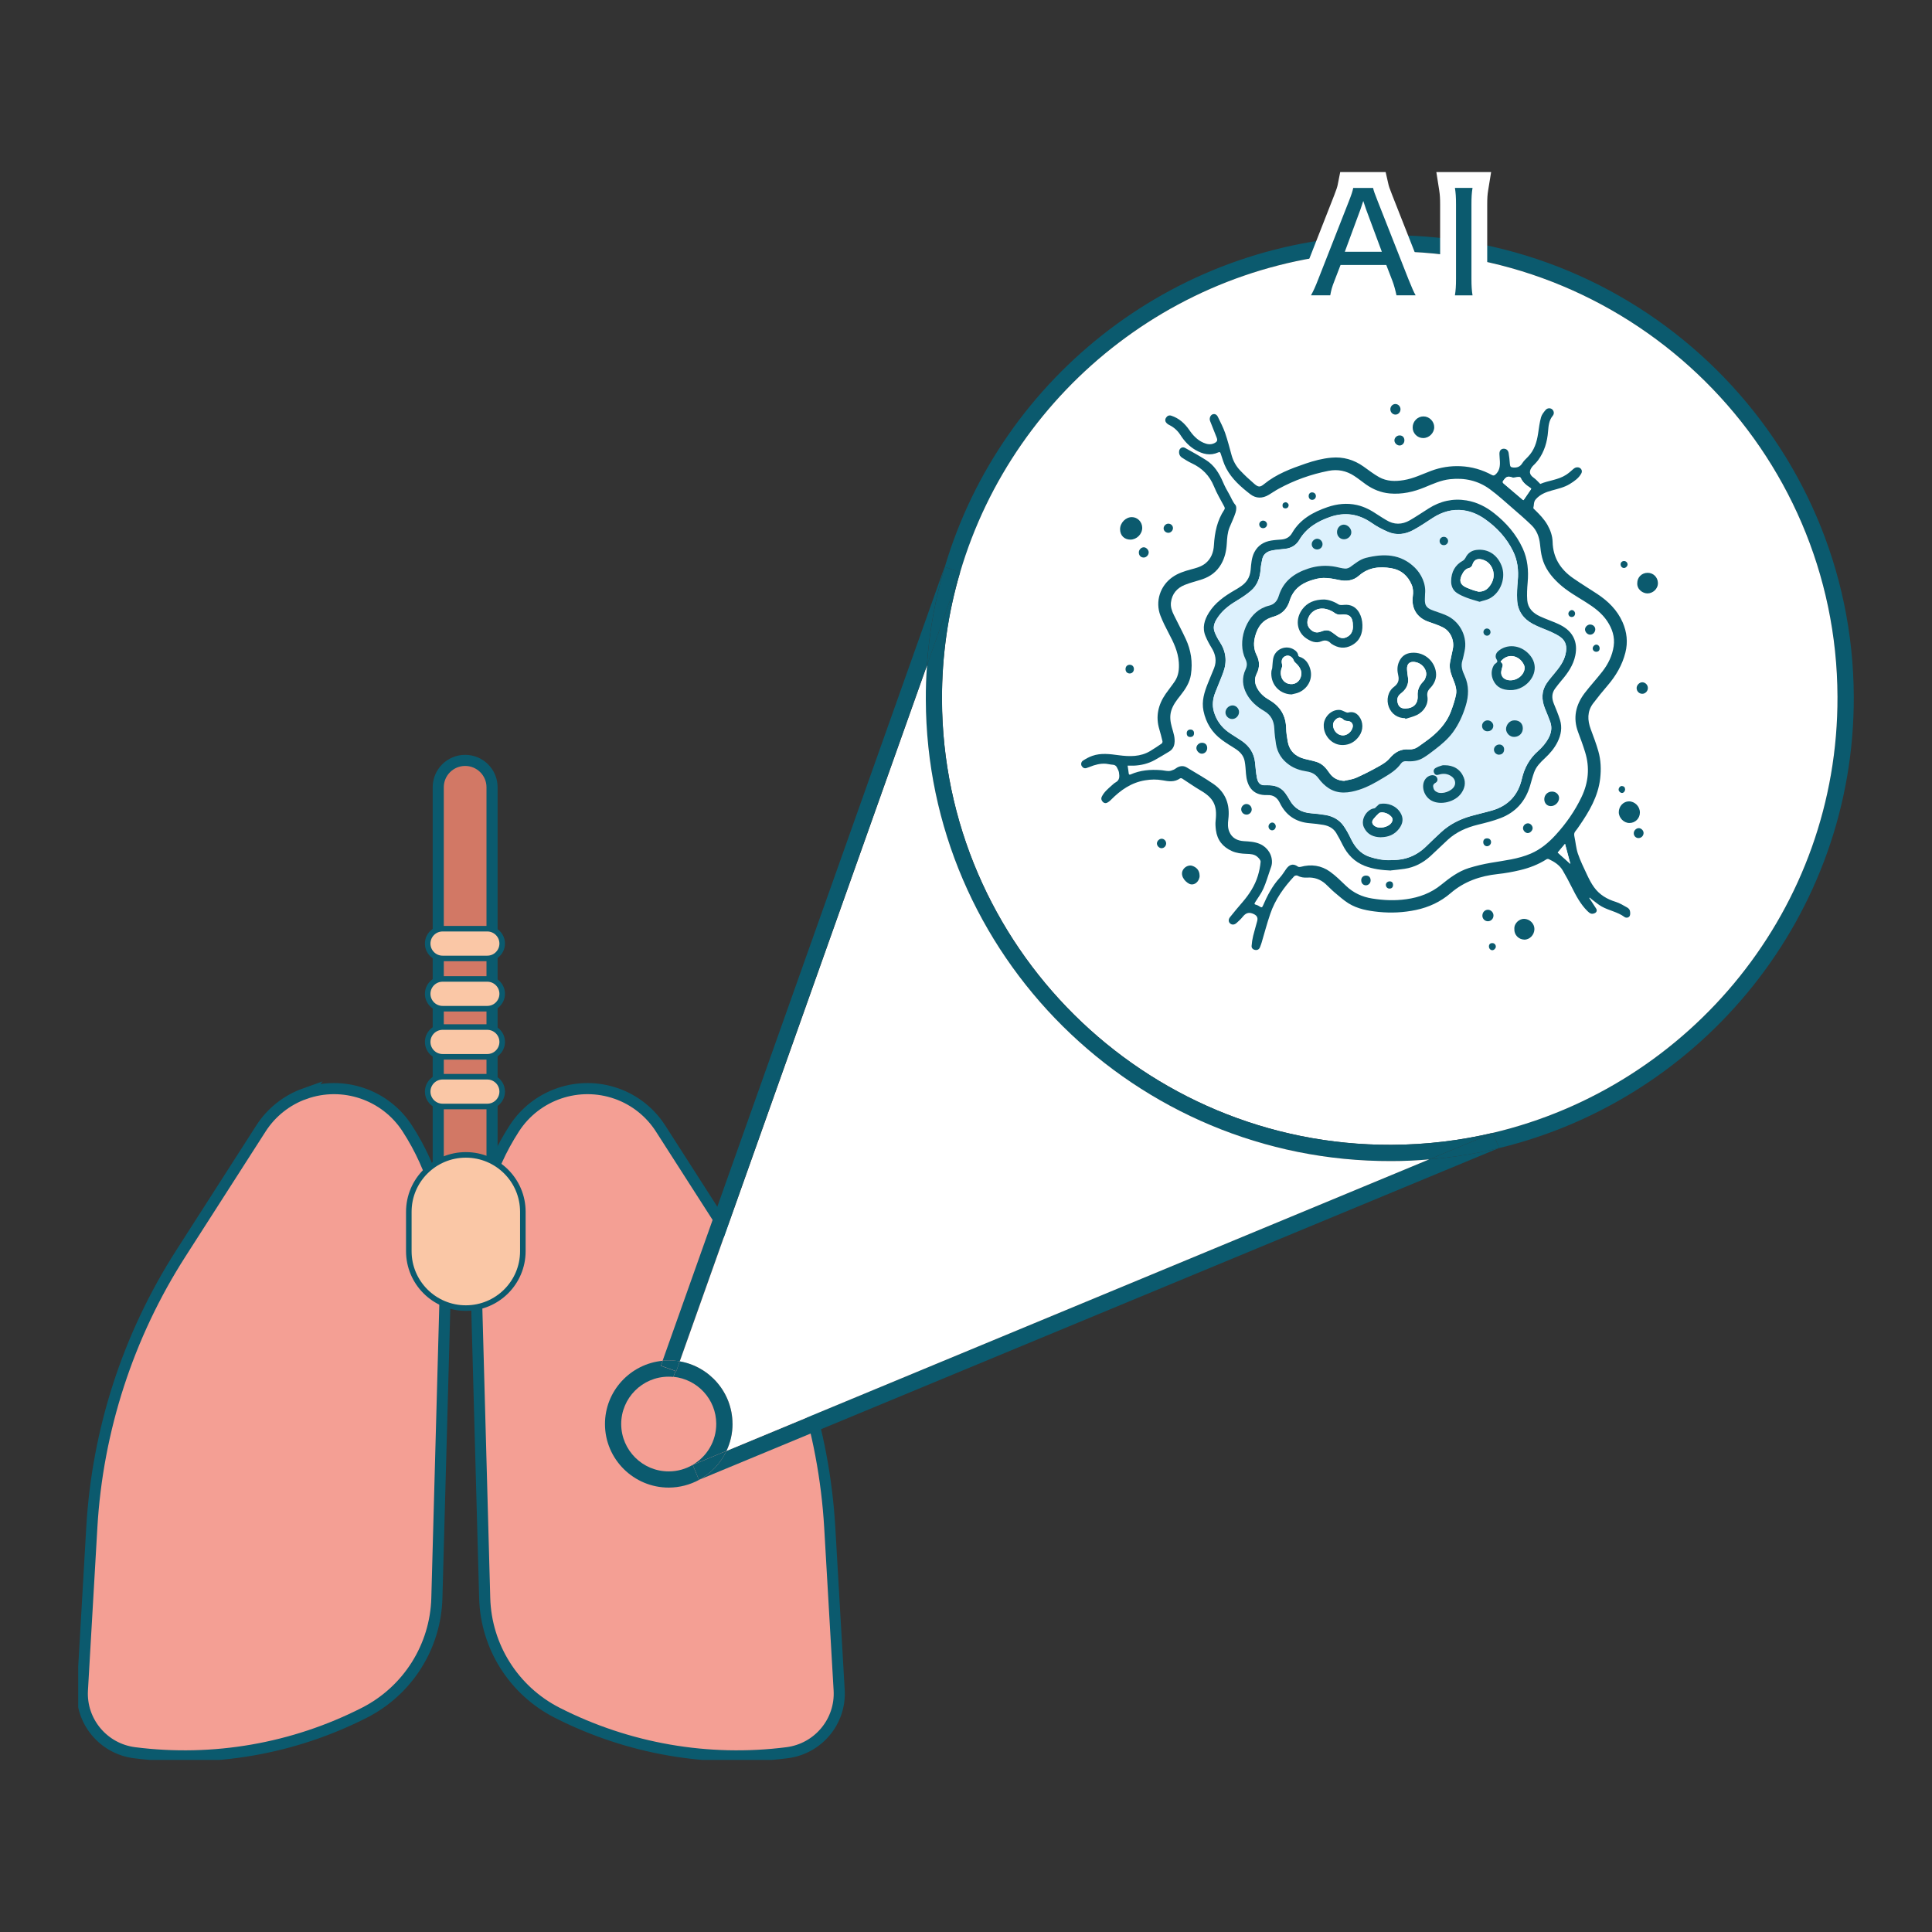 <svg width="247" height="247" viewBox="0 0 247 247" fill="none" xmlns="http://www.w3.org/2000/svg">
<rect x="0" y="0" width="247" height="247" fill="#333333" stroke="none"/>
<g clip-path="url(#clip0_454_2236)">
<path d="M38.979 139.814C36.654 140.641 34.675 142.214 33.347 144.292L23.104 160.27C16.372 170.775 12.457 182.832 11.738 195.283L10.535 216.082C10.301 220.077 13.212 223.566 17.186 224.078C27.283 225.366 37.527 223.581 46.59 218.965C52.134 216.141 55.683 210.522 55.852 204.311L57.01 161.835C57.179 155.602 55.448 149.471 52.053 144.241C49.245 139.924 43.833 138.095 38.972 139.822L38.979 139.814Z" fill="#F49F94" stroke="#0B5A6E" stroke-width="1.42" stroke-miterlimit="10" stroke-linecap="round"/>
<path d="M78.832 139.814C81.157 140.641 83.137 142.214 84.464 144.292L94.708 160.27C101.439 170.775 105.355 182.832 106.081 195.283L107.284 216.082C107.518 220.077 104.607 223.566 100.633 224.078C90.536 225.366 80.292 223.581 71.228 218.965C65.685 216.141 62.136 210.522 61.967 204.311L60.809 161.835C60.64 155.602 62.37 149.471 65.766 144.241C68.574 139.924 73.986 138.095 78.847 139.822L78.832 139.814Z" fill="#F49F94" stroke="#0B5A6E" stroke-width="1.42" stroke-miterlimit="10" stroke-linecap="round"/>
<path d="M59.467 97.214C61.366 97.214 62.906 98.75 62.906 100.645V155.836H56.028V100.645C56.028 98.75 57.568 97.214 59.467 97.214Z" fill="#D27865" stroke="#0B5A6E" stroke-width="1.42" stroke-miterlimit="10" stroke-linecap="round"/>
<path d="M62.297 122.535H56.585C55.536 122.535 54.678 121.686 54.678 120.633C54.678 119.586 55.529 118.73 56.585 118.73H62.297C63.346 118.73 64.204 119.579 64.204 120.633C64.204 121.679 63.353 122.535 62.297 122.535Z" fill="#FAC7A6" stroke="#0B5A6E" stroke-width="0.71" stroke-miterlimit="10" stroke-linecap="round"/>
<path d="M62.297 128.958H56.585C55.536 128.958 54.678 128.109 54.678 127.055C54.678 126.009 55.529 125.153 56.585 125.153H62.297C63.346 125.153 64.204 126.002 64.204 127.055C64.204 128.102 63.353 128.958 62.297 128.958Z" fill="#FAC7A6" stroke="#0B5A6E" stroke-width="0.71" stroke-miterlimit="10" stroke-linecap="round"/>
<path d="M62.297 135.11H56.585C55.536 135.11 54.678 134.261 54.678 133.208C54.678 132.162 55.529 131.306 56.585 131.306H62.297C63.346 131.306 64.204 132.154 64.204 133.208C64.204 134.254 63.353 135.11 62.297 135.11Z" fill="#FAC7A6" stroke="#0B5A6E" stroke-width="0.71" stroke-miterlimit="10" stroke-linecap="round"/>
<path d="M62.297 141.46H56.585C55.536 141.46 54.678 140.612 54.678 139.558C54.678 138.512 55.529 137.656 56.585 137.656H62.297C63.346 137.656 64.204 138.505 64.204 139.558C64.204 140.605 63.353 141.46 62.297 141.46Z" fill="#FAC7A6" stroke="#0B5A6E" stroke-width="0.71" stroke-miterlimit="10" stroke-linecap="round"/>
<path d="M59.555 167.234C55.529 167.234 52.266 163.978 52.266 159.962V154.921C52.266 150.905 55.529 147.649 59.555 147.649C63.58 147.649 66.844 150.905 66.844 154.921V159.962C66.844 163.978 63.58 167.234 59.555 167.234Z" fill="#FAC7A6" stroke="#0B5A6E" stroke-width="0.71" stroke-miterlimit="10" stroke-linecap="round"/>
<path d="M177.487 30.07C210.191 29.967 236.89 56.429 237 89.065C237.088 116.989 217.678 140.51 191.588 146.794L191.662 146.765L190.862 144.848V144.833C216.153 138.864 235.005 116.097 234.917 89.072C234.815 57.577 209.055 32.038 177.495 32.14C151.588 32.221 129.7 49.544 122.748 73.167H122.734L120.791 72.472C128.035 48.052 150.693 30.157 177.495 30.077L177.487 30.07Z" fill="#0B5A6E"/>
<path d="M177.495 32.14C209.055 32.038 234.815 57.577 234.917 89.072C235.005 116.097 216.16 138.863 190.855 144.833C186.675 145.821 182.334 146.348 177.861 146.362C146.294 146.465 120.534 120.925 120.431 89.438C120.417 83.79 121.223 78.332 122.748 73.167C129.707 49.544 151.588 32.228 177.495 32.14Z" fill="white"/>
<path d="M190.862 144.848L191.662 146.764L191.588 146.794C188.714 147.489 185.759 147.972 182.738 148.22L190.87 144.848H190.862Z" fill="#0B5A6E"/>
<path d="M191.588 146.794L89.406 189.175C90.924 188.348 92.141 187.06 92.875 185.495L182.73 148.221C185.751 147.972 188.714 147.489 191.581 146.794H191.588Z" fill="#0B5A6E"/>
<path d="M190.855 144.833V144.848L182.73 148.221C181.124 148.367 179.504 148.433 177.861 148.44C145.15 148.543 118.459 122.081 118.349 89.445C118.349 87.967 118.393 86.512 118.503 85.063L122.726 73.16H122.741C121.216 78.332 120.409 83.79 120.424 89.438C120.527 120.925 146.287 146.465 177.854 146.362C182.327 146.348 186.675 145.821 190.848 144.833H190.855Z" fill="#0B5A6E"/>
<path d="M182.73 148.22L92.875 185.494C93.381 184.441 93.652 183.263 93.652 182.027C93.637 178.032 90.726 174.711 86.913 174.052L118.517 85.062C118.407 86.511 118.356 87.967 118.363 89.445C118.466 122.081 145.165 148.542 177.876 148.44C179.519 148.44 181.139 148.366 182.745 148.22H182.73Z" fill="white"/>
<path d="M122.734 73.159L118.51 85.062C118.811 80.717 119.581 76.51 120.79 72.472L122.734 73.159Z" fill="#0B5A6E"/>
<path d="M120.776 72.472C119.573 76.51 118.803 80.717 118.495 85.062L86.891 174.052C86.429 173.964 85.945 173.92 85.454 173.928C85.205 173.928 84.955 173.942 84.713 173.964L120.761 72.472H120.776Z" fill="#0B5A6E"/>
<path d="M93.652 182.019C93.652 183.256 93.381 184.433 92.875 185.487L88.563 187.279H88.556C90.367 186.218 91.577 184.265 91.57 182.027C91.562 178.895 89.165 176.327 86.099 176.02L86.371 175.274L86.459 175.303L86.906 174.045C90.719 174.703 93.637 178.025 93.645 182.019H93.652Z" fill="#0B5A6E"/>
<path d="M88.563 187.287L92.875 185.494C92.141 187.06 90.917 188.355 89.406 189.174L89.362 189.196L88.563 187.279V187.287Z" fill="#0B5A6E"/>
<path d="M88.563 187.287L89.362 189.203C88.219 189.818 86.906 190.176 85.52 190.184C81.032 190.198 77.359 186.57 77.344 182.085C77.329 177.849 80.585 174.359 84.721 173.972L84.486 174.623L86.356 175.289L86.085 176.035C85.879 176.013 85.674 176.005 85.461 176.005C82.118 176.013 79.404 178.742 79.419 182.078C79.434 185.414 82.162 188.128 85.505 188.113C86.62 188.113 87.654 187.806 88.549 187.287H88.556H88.563Z" fill="#0B5A6E"/>
<path d="M86.906 174.045L86.459 175.304L86.371 175.274L84.501 174.609L84.735 173.957C84.977 173.936 85.227 173.921 85.476 173.921C85.967 173.921 86.451 173.965 86.913 174.045H86.906Z" fill="#0B5A6E"/>
<path d="M144.167 97.916C144.219 98.282 144.27 98.567 144.299 98.853C144.314 99.043 144.402 99.072 144.556 99.006C145.781 98.465 147.071 98.362 148.391 98.458C148.736 98.48 149.073 98.575 149.41 98.575C149.63 98.575 149.85 98.487 150.063 98.399C150.217 98.333 150.349 98.209 150.496 98.128C150.906 97.902 151.331 97.872 151.742 98.128C152.879 98.823 154.045 99.475 155.137 100.228C156.714 101.318 157.271 102.884 157.036 104.757C156.97 105.298 156.948 105.825 157.161 106.329C157.498 107.142 158.173 107.478 159.009 107.537C159.713 107.58 160.417 107.61 161.084 107.902C162.067 108.334 162.697 109.322 162.609 110.382C162.587 110.675 162.463 110.953 162.367 111.238C162.096 112.029 161.861 112.841 161.524 113.601C161.26 114.201 160.857 114.735 160.505 115.291C160.329 115.577 160.336 115.606 160.644 115.694C160.805 115.738 160.952 115.833 161.091 115.921C161.26 116.03 161.355 116.038 161.451 115.818C162.008 114.523 162.646 113.28 163.614 112.219C163.929 111.875 164.171 111.465 164.442 111.085C164.802 110.587 165.278 110.309 165.946 110.799C166.019 110.851 166.166 110.851 166.268 110.829C167.625 110.456 168.915 110.631 170.052 111.451C170.785 111.977 171.431 112.628 172.091 113.258C173.036 114.157 174.144 114.67 175.434 114.874C176.886 115.108 178.338 115.167 179.79 114.962C181.432 114.735 182.95 114.179 184.256 113.111C185.326 112.241 186.433 111.407 187.768 110.982C188.692 110.697 189.638 110.47 190.591 110.309C192.329 110.009 194.081 109.834 195.724 109.124C196.963 108.583 197.975 107.741 198.87 106.761C200.212 105.298 201.341 103.688 202.199 101.889C203.079 100.045 203.262 98.128 202.653 96.16C202.389 95.297 202.074 94.448 201.759 93.607C201.07 91.778 201.451 90.125 202.587 88.618C203.306 87.674 204.12 86.803 204.846 85.867C205.594 84.909 206.129 83.826 206.305 82.604C206.474 81.426 206.114 80.365 205.469 79.4C204.78 78.368 203.79 77.644 202.756 76.993C201.568 76.247 200.329 75.559 199.288 74.593C198.29 73.672 197.491 72.618 197.154 71.287C197.007 70.723 196.941 70.131 196.883 69.553C196.787 68.631 196.465 67.797 195.805 67.153C195.064 66.429 194.279 65.756 193.495 65.075C192.498 64.219 191.537 63.32 190.474 62.544C188.971 61.44 187.24 61.059 185.377 61.264C184.219 61.388 183.185 61.871 182.136 62.303C180.699 62.895 179.225 63.224 177.671 63.086C176.549 62.983 175.544 62.573 174.628 61.93C174.122 61.571 173.645 61.176 173.124 60.84C172.127 60.188 171.035 59.962 169.847 60.196C167.603 60.635 165.476 61.396 163.475 62.486C163.042 62.72 162.639 63.005 162.221 63.254C161.414 63.744 160.585 63.751 159.852 63.188C158.65 62.259 157.498 61.249 156.772 59.881C156.464 59.296 156.274 58.645 156.068 58.008C156.002 57.818 155.944 57.745 155.76 57.833C154.719 58.308 153.766 58.059 152.835 57.526C152.021 57.057 151.405 56.384 150.906 55.601C150.554 55.06 150.1 54.643 149.52 54.35C149.396 54.292 149.271 54.219 149.176 54.124C148.97 53.926 148.912 53.685 149.058 53.429C149.212 53.18 149.432 53.048 149.74 53.143C150.73 53.465 151.456 54.124 152.035 54.958C152.512 55.66 153.069 56.26 153.861 56.604C154.301 56.794 154.756 56.889 155.225 56.669C155.621 56.479 155.694 56.311 155.533 55.909C155.255 55.221 154.983 54.526 154.712 53.838C154.697 53.802 154.683 53.758 154.675 53.714C154.609 53.399 154.778 53.056 155.035 52.968C155.299 52.88 155.555 52.982 155.709 53.312C156.032 53.985 156.384 54.643 156.626 55.345C156.948 56.275 157.19 57.24 157.454 58.191C157.66 58.937 158.026 59.603 158.554 60.152C159.126 60.759 159.735 61.322 160.365 61.864C160.871 62.295 161.099 62.31 161.605 61.893C163.174 60.613 165.022 59.918 166.899 59.274C167.977 58.908 169.062 58.615 170.199 58.513C171.717 58.374 173.095 58.769 174.334 59.654C174.987 60.115 175.618 60.613 176.314 61.001C177.297 61.549 178.375 61.564 179.467 61.381C180.699 61.183 181.814 60.627 182.965 60.196C184.182 59.742 185.436 59.545 186.734 59.603C188.157 59.669 189.491 60.05 190.738 60.73C190.928 60.832 191.046 60.796 191.192 60.664C191.698 60.218 191.786 59.625 191.757 58.996C191.742 58.674 191.706 58.352 191.698 58.038C191.691 57.635 191.874 57.401 192.19 57.372C192.534 57.343 192.806 57.533 192.872 57.906C192.952 58.367 192.996 58.835 193.033 59.303C193.062 59.662 193.143 59.749 193.495 59.772C193.964 59.801 194.338 59.676 194.609 59.237C194.8 58.93 195.071 58.674 195.328 58.418C196.149 57.584 196.472 56.545 196.641 55.426C196.743 54.731 196.831 54.029 197.015 53.355C197.11 53.004 197.374 52.682 197.616 52.397C197.828 52.148 198.224 52.148 198.43 52.324C198.672 52.536 198.738 52.88 198.51 53.158C198.026 53.743 197.975 54.438 197.916 55.141C197.814 56.479 197.447 57.738 196.641 58.835C196.509 59.018 196.347 59.179 196.201 59.34C196.105 59.442 195.995 59.53 195.907 59.64C195.475 60.203 195.453 60.642 196.098 61.096C196.391 61.3 196.633 61.593 196.919 61.871C197.982 61.417 199.192 61.366 200.204 60.715C200.534 60.503 200.835 60.24 201.128 59.976C201.319 59.808 201.51 59.713 201.766 59.749C202.14 59.808 202.353 60.181 202.169 60.518C201.839 61.139 201.275 61.513 200.703 61.871C199.999 62.31 199.185 62.486 198.4 62.705C197.623 62.917 196.89 63.203 196.333 63.846C196.047 64.176 196.135 64.578 196.032 64.936C196.017 64.995 196.149 65.105 196.223 65.178C196.831 65.77 197.418 66.37 197.843 67.117C198.224 67.79 198.474 68.521 198.496 69.267C198.54 71.294 199.5 72.786 201.099 73.906C202.103 74.608 203.152 75.245 204.179 75.918C205.587 76.847 206.76 77.988 207.449 79.561C207.992 80.812 208.138 82.092 207.801 83.431C207.398 85.033 206.591 86.394 205.535 87.63C204.89 88.384 204.259 89.152 203.665 89.942C202.903 90.966 202.947 92.078 203.372 93.227C203.717 94.156 204.069 95.078 204.34 96.029C204.67 97.177 204.714 98.362 204.575 99.555C204.303 101.845 203.174 103.747 201.905 105.591C201.751 105.817 201.59 106.051 201.414 106.264C201.253 106.461 201.224 106.651 201.275 106.9C201.436 107.639 201.488 108.407 201.722 109.117C202.037 110.046 202.477 110.938 202.895 111.831C203.159 112.387 203.438 112.943 203.797 113.433C204.487 114.392 205.455 114.962 206.584 115.306C207.082 115.46 207.544 115.752 208.006 116.008C208.16 116.089 208.322 116.242 208.366 116.396C208.424 116.608 208.446 116.879 208.366 117.076C208.241 117.354 207.882 117.376 207.691 117.237C206.804 116.579 205.704 116.418 204.765 115.891C204.303 115.635 203.907 115.269 203.475 114.955C203.394 114.896 203.321 114.823 203.247 114.757C203.225 114.772 203.203 114.794 203.181 114.809C203.277 114.948 203.372 115.087 203.46 115.233C203.665 115.547 203.871 115.855 204.069 116.169C204.193 116.367 204.142 116.579 203.981 116.689C203.834 116.791 203.607 116.85 203.438 116.813C203.255 116.769 203.086 116.616 202.947 116.477C202.059 115.599 201.495 114.516 200.938 113.411C200.571 112.68 200.19 111.955 199.772 111.253C199.361 110.573 198.701 110.163 197.997 109.834C197.924 109.797 197.784 109.812 197.718 109.856C196.663 110.529 195.511 110.968 194.301 111.253C193.377 111.473 192.439 111.641 191.493 111.743C189.242 111.985 187.196 112.687 185.458 114.187C184.175 115.291 182.686 115.986 181.022 116.338C179.445 116.667 177.869 116.747 176.263 116.586C174.899 116.447 173.564 116.213 172.391 115.482C171.753 115.079 171.189 114.567 170.609 114.084C170.199 113.74 169.839 113.338 169.443 112.987C168.791 112.416 168.014 112.138 167.141 112.197C166.694 112.226 166.276 112.168 165.872 111.948C165.777 111.897 165.542 111.933 165.462 112.021C164.142 113.44 163.027 114.991 162.397 116.842C161.979 118.057 161.656 119.3 161.289 120.53C161.231 120.72 161.157 120.91 161.084 121.1C160.981 121.364 160.761 121.488 160.497 121.451C160.219 121.415 159.991 121.232 160.013 120.939C160.043 120.508 160.109 120.076 160.211 119.652C160.365 119.008 160.571 118.379 160.732 117.742C160.857 117.252 160.637 116.981 160.123 116.791C159.574 116.586 159.214 116.791 158.877 117.208C158.642 117.501 158.364 117.757 158.085 118.006C157.799 118.254 157.506 118.262 157.271 118.064C157.051 117.874 157.014 117.559 157.249 117.259C157.77 116.594 158.32 115.957 158.87 115.313C159.72 114.318 160.431 113.228 160.813 111.97C160.989 111.392 161.113 110.785 161.165 110.185C161.187 109.987 160.952 109.724 160.776 109.563C160.38 109.197 159.859 109.175 159.361 109.161C158.716 109.139 158.078 109.073 157.484 108.802C156.325 108.275 155.621 107.405 155.453 106.139C155.401 105.73 155.365 105.305 155.416 104.896C155.636 102.972 155.152 102.02 153.465 101.04C152.666 100.572 151.911 100.031 151.134 99.533C151.068 99.489 150.921 99.475 150.862 99.518C150.166 100.016 149.403 99.906 148.64 99.76C147.9 99.621 147.152 99.635 146.404 99.76C144.644 100.045 143.273 101.004 142.056 102.233C141.938 102.357 141.806 102.467 141.66 102.562C141.425 102.723 141.183 102.715 140.985 102.511C140.802 102.32 140.743 102.094 140.868 101.838C141.154 101.26 141.645 100.85 142.114 100.433C142.283 100.287 142.444 100.118 142.642 100.016C143.17 99.723 143.126 99.248 143.06 98.779C143.031 98.553 142.906 98.341 142.804 98.128C142.694 97.887 142.496 97.77 142.217 97.763C141.953 97.748 141.689 97.675 141.425 97.646C140.684 97.58 139.988 97.77 139.306 98.048C139.196 98.092 139.086 98.121 138.976 98.165C138.69 98.289 138.47 98.194 138.309 97.96C138.162 97.748 138.206 97.404 138.455 97.243C138.829 97.002 139.225 96.782 139.643 96.636C140.758 96.241 141.894 96.402 143.038 96.555C144.417 96.738 145.803 96.768 147.057 96.014C147.555 95.714 148.046 95.385 148.523 95.056C148.589 95.005 148.64 94.851 148.618 94.763C148.501 94.258 148.369 93.754 148.222 93.256C147.716 91.603 148.068 90.096 149.029 88.706C149.403 88.164 149.828 87.652 150.195 87.103C150.686 86.372 150.767 85.538 150.708 84.675C150.613 83.299 150.026 82.099 149.396 80.914C149.014 80.19 148.648 79.458 148.354 78.698C147.665 76.905 148.318 74.901 149.88 73.796C150.598 73.284 151.412 73.028 152.248 72.801C152.908 72.625 153.575 72.457 154.118 72.018C154.844 71.426 155.145 70.599 155.196 69.706C155.291 68.082 155.606 66.539 156.523 65.163C156.611 65.024 156.596 64.922 156.516 64.761C156.061 63.912 155.562 63.071 155.203 62.186C154.639 60.803 153.693 59.845 152.351 59.223C151.925 59.025 151.529 58.776 151.134 58.52C150.848 58.337 150.708 58.052 150.745 57.694C150.782 57.313 151.156 57.072 151.493 57.255C152.395 57.76 153.297 58.257 154.169 58.806C155.247 59.479 155.87 60.51 156.362 61.652C156.582 62.164 156.846 62.669 157.132 63.151C157.403 63.612 157.572 64.124 157.938 64.549C158.107 64.746 158.063 65.214 157.968 65.514C157.762 66.173 157.447 66.795 157.19 67.431C156.919 68.104 156.882 68.821 156.838 69.538C156.78 70.453 156.582 71.331 156.12 72.128C155.57 73.086 154.741 73.708 153.7 74.059C152.952 74.308 152.182 74.484 151.449 74.784C150.466 75.186 149.836 75.925 149.704 77.008C149.63 77.585 149.828 78.127 150.078 78.632C150.576 79.656 151.119 80.658 151.595 81.69C152.27 83.138 152.497 84.667 152.255 86.248C152.101 87.264 151.551 88.106 150.921 88.903C150.437 89.51 149.96 90.118 149.733 90.886C149.528 91.595 149.623 92.276 149.814 92.963C150.004 93.658 150.268 94.339 150.144 95.092C150.07 95.531 149.85 95.861 149.469 96.087C148.86 96.453 148.252 96.826 147.628 97.17C146.793 97.631 145.883 97.85 144.93 97.887C144.681 97.894 144.424 97.887 144.16 97.887L144.167 97.916ZM195.761 62.493C195.761 62.493 195.717 62.42 195.658 62.383C195.145 62.047 194.668 61.681 194.419 61.088C194.397 61.03 194.265 60.979 194.191 60.986C193.876 60.993 193.517 61.125 193.253 61.023C192.725 60.81 192.483 61.066 192.219 61.425C192.094 61.593 192.08 61.681 192.241 61.82C193.055 62.508 193.869 63.21 194.683 63.898C194.734 63.941 194.807 63.949 194.785 63.941C195.123 63.444 195.431 62.983 195.768 62.5L195.761 62.493ZM200.769 110.448C200.564 109.666 200.322 108.788 200.087 107.888C199.779 108.254 199.464 108.634 199.156 109C199.647 109.446 200.256 109.987 200.776 110.456L200.769 110.448Z" fill="#0B5A6E"/>
<path d="M177.825 111.297C176.666 111.246 175.53 111.114 174.452 110.69C173.161 110.178 172.259 109.241 171.651 108.012C171.394 107.493 171.123 106.974 170.822 106.476C170.455 105.876 169.861 105.576 169.187 105.459C168.615 105.364 168.043 105.291 167.464 105.247C165.674 105.108 164.391 104.237 163.614 102.635C163.291 101.97 162.793 101.618 162.045 101.648C160.057 101.728 159.412 100.404 159.295 98.933C159.251 98.392 159.229 97.843 159.126 97.309C158.987 96.57 158.496 96.073 157.872 95.685C157.315 95.334 156.75 94.99 156.215 94.595C154.954 93.666 154.177 92.422 153.861 90.879C153.605 89.628 153.971 88.494 154.419 87.367C154.675 86.716 154.961 86.072 155.218 85.421C155.577 84.507 155.408 83.651 154.903 82.831C154.609 82.356 154.338 81.858 154.125 81.339C153.671 80.256 153.971 79.254 154.565 78.31C155.364 77.037 156.545 76.218 157.814 75.479C158.415 75.128 159.024 74.791 159.434 74.199C159.72 73.782 159.852 73.321 159.896 72.823C159.962 72.07 160.006 71.309 160.358 70.614C160.813 69.729 161.568 69.26 162.529 69.107C162.961 69.034 163.401 69.012 163.834 68.975C164.413 68.924 164.882 68.675 165.176 68.163C166.195 66.385 167.867 65.471 169.715 64.834C170.932 64.417 172.2 64.278 173.476 64.564C174.459 64.783 175.324 65.259 176.153 65.822C176.497 66.056 176.857 66.261 177.209 66.48C178.213 67.109 179.24 67.095 180.245 66.517C181.066 66.041 181.85 65.507 182.65 65.003C184.138 64.059 185.751 63.693 187.489 63.978C188.809 64.198 189.982 64.79 191.024 65.617C192.571 66.839 193.839 68.295 194.668 70.094C195.313 71.492 195.438 72.962 195.306 74.477C195.24 75.23 195.196 75.998 195.255 76.752C195.335 77.761 196.003 78.398 196.883 78.8C197.645 79.151 198.444 79.422 199.207 79.766C200.006 80.132 200.71 80.622 201.136 81.427C201.531 82.18 201.561 82.978 201.399 83.79C201.143 85.055 200.432 86.065 199.61 87.023C199.332 87.345 199.075 87.689 198.818 88.025C198.364 88.633 198.378 89.284 198.65 89.957C198.928 90.645 199.222 91.332 199.442 92.042C199.742 93.015 199.574 93.959 199.126 94.859C198.73 95.663 198.151 96.336 197.498 96.944C196.941 97.463 196.399 98.004 196.135 98.736C195.922 99.314 195.783 99.914 195.599 100.506C195.005 102.467 193.751 103.857 191.845 104.589C190.906 104.954 189.916 105.196 188.934 105.437C187.511 105.788 186.206 106.352 185.113 107.347C184.366 108.034 183.64 108.751 182.892 109.439C181.938 110.31 180.838 110.888 179.555 111.078C178.976 111.166 178.389 111.217 177.803 111.283L177.825 111.297ZM177.803 109.951C179.607 110.017 181.102 109.424 182.356 108.188C182.965 107.588 183.588 107.003 184.219 106.418C185.326 105.386 186.639 104.735 188.083 104.325C188.985 104.069 189.902 103.872 190.804 103.608C192.835 103.008 194.089 101.633 194.558 99.592C194.881 98.18 195.533 96.995 196.619 96.036C197.161 95.553 197.638 95.005 197.982 94.354C198.327 93.695 198.444 93.022 198.195 92.32C197.99 91.727 197.74 91.157 197.506 90.579C197.073 89.489 197.044 88.406 197.711 87.396C198.019 86.936 198.386 86.519 198.738 86.087C199.354 85.348 199.94 84.58 200.153 83.614C200.351 82.722 200.226 81.983 199.464 81.441C199.112 81.192 198.716 80.988 198.32 80.812C197.528 80.454 196.685 80.183 195.929 79.766C194.741 79.115 194.015 78.098 193.957 76.715C193.92 75.896 193.957 75.069 194.037 74.25C194.162 72.926 194.015 71.653 193.421 70.453C192.593 68.778 191.361 67.446 189.843 66.378C189.022 65.8 188.113 65.398 187.115 65.259C185.671 65.061 184.351 65.449 183.134 66.246C182.312 66.78 181.498 67.336 180.64 67.797C179.621 68.339 178.514 68.478 177.429 68.002C176.71 67.688 176.006 67.322 175.368 66.875C173.704 65.698 171.914 65.442 170.015 66.115C168.417 66.678 167.009 67.512 166.107 69.041C165.726 69.692 165.11 70.08 164.34 70.175C163.746 70.248 163.145 70.277 162.565 70.402C162.008 70.526 161.531 70.841 161.385 71.441C161.275 71.901 161.194 72.377 161.157 72.853C161.069 73.899 160.739 74.842 159.925 75.537C159.412 75.976 158.84 76.371 158.261 76.715C157.315 77.278 156.428 77.9 155.782 78.808C155.35 79.407 154.983 80.051 155.291 80.827C155.46 81.251 155.672 81.661 155.922 82.041C156.743 83.27 156.897 84.572 156.398 85.941C156.068 86.84 155.68 87.711 155.342 88.603C155.057 89.364 154.961 90.169 155.181 90.959C155.489 92.049 156.12 92.942 157.044 93.608C157.601 94.003 158.195 94.339 158.76 94.727C159.735 95.4 160.329 96.3 160.453 97.499C160.519 98.143 160.571 98.802 160.688 99.438C160.835 100.221 161.223 100.419 161.759 100.397C161.949 100.389 162.147 100.397 162.338 100.404C163.167 100.433 163.856 100.748 164.34 101.435C164.53 101.706 164.714 101.984 164.868 102.269C165.462 103.36 166.393 103.886 167.61 103.981C168.226 104.033 168.849 104.098 169.458 104.201C170.397 104.362 171.203 104.793 171.761 105.576C172.112 106.074 172.413 106.622 172.677 107.178C173.198 108.268 173.902 109.154 175.097 109.549C175.984 109.841 176.901 110.002 177.795 109.973L177.803 109.951Z" fill="#0B5A6E"/>
<path d="M143.199 67.658C143.199 66.839 143.918 66.107 144.71 66.114C145.436 66.114 146.03 66.736 146.03 67.482C146.03 68.287 145.333 68.982 144.519 68.989C143.742 68.989 143.199 68.455 143.199 67.665V67.658Z" fill="#0B5A6E"/>
<path d="M181.946 56.004C181.19 56.004 180.589 55.375 180.604 54.628C180.618 53.853 181.242 53.231 181.99 53.238C182.73 53.238 183.361 53.875 183.361 54.606C183.361 55.36 182.701 56.011 181.946 56.004Z" fill="#0B5A6E"/>
<path d="M209.656 103.879C209.656 104.632 209.062 105.218 208.314 105.218C207.596 105.218 206.95 104.552 206.958 103.828C206.958 103.081 207.544 102.46 208.241 102.452C209.011 102.445 209.663 103.111 209.656 103.886V103.879Z" fill="#0B5A6E"/>
<path d="M209.319 74.542C209.319 73.803 209.898 73.232 210.646 73.232C211.379 73.232 211.937 73.803 211.959 74.52C211.981 75.303 211.291 75.866 210.624 75.866C210.023 75.866 209.268 75.361 209.319 74.535V74.542Z" fill="#0B5A6E"/>
<path d="M193.605 118.759C193.561 117.998 194.287 117.449 194.866 117.471C195.577 117.493 196.179 118.086 196.171 118.781C196.164 119.52 195.563 120.149 194.866 120.127C194.147 120.105 193.561 119.512 193.605 118.759Z" fill="#0B5A6E"/>
<path d="M153.37 111.941C153.37 112.702 152.659 113.295 152.035 112.988C151.39 112.666 150.789 111.802 151.317 111.1C151.581 110.749 152.05 110.573 152.417 110.69C153.025 110.888 153.363 111.334 153.363 111.941H153.37Z" fill="#0B5A6E"/>
<path d="M199.324 102.036C199.31 102.584 198.804 103.067 198.261 103.06C197.77 103.052 197.425 102.672 197.432 102.16C197.447 101.597 197.887 101.187 198.452 101.202C198.943 101.216 199.332 101.589 199.324 102.036Z" fill="#0B5A6E"/>
<path d="M189.52 117.048C189.52 116.638 189.821 116.323 190.21 116.309C190.598 116.301 190.943 116.645 190.936 117.048C190.936 117.45 190.628 117.772 190.239 117.779C189.836 117.787 189.513 117.465 189.513 117.048H189.52Z" fill="#0B5A6E"/>
<path d="M209.957 88.699C209.568 88.699 209.246 88.384 209.238 87.989C209.224 87.609 209.583 87.228 209.957 87.228C210.338 87.228 210.668 87.55 210.675 87.945C210.683 88.348 210.353 88.699 209.964 88.699H209.957Z" fill="#0B5A6E"/>
<path d="M154.338 95.634C154.338 96.036 154.03 96.358 153.649 96.358C153.304 96.358 152.959 95.993 152.952 95.641C152.952 95.283 153.282 94.961 153.663 94.961C154.081 94.961 154.338 95.217 154.338 95.634Z" fill="#0B5A6E"/>
<path d="M159.346 104.142C158.972 104.142 158.672 103.821 158.686 103.44C158.694 103.104 159.009 102.789 159.346 102.789C159.72 102.789 160.028 103.104 160.028 103.491C160.028 103.85 159.72 104.15 159.353 104.15L159.346 104.142Z" fill="#0B5A6E"/>
<path d="M179.049 52.332C179.049 52.712 178.741 53.019 178.382 53.005C178.03 52.99 177.751 52.69 177.751 52.324C177.751 51.959 178.037 51.659 178.389 51.651C178.749 51.651 179.049 51.951 179.049 52.332Z" fill="#0B5A6E"/>
<path d="M203.299 79.846C203.658 79.846 203.951 80.117 203.951 80.453C203.951 80.826 203.643 81.148 203.291 81.141C202.954 81.141 202.639 80.805 202.639 80.468C202.639 80.146 202.961 79.846 203.299 79.839V79.846Z" fill="#0B5A6E"/>
<path d="M179.548 56.304C179.548 56.662 179.269 56.955 178.932 56.955C178.595 56.955 178.272 56.64 178.272 56.304C178.272 55.96 178.587 55.66 178.947 55.667C179.313 55.667 179.555 55.931 179.548 56.311V56.304Z" fill="#0B5A6E"/>
<path d="M146.235 69.97C146.543 69.97 146.866 70.314 146.858 70.628C146.851 70.979 146.528 71.294 146.199 71.279C145.825 71.265 145.59 70.994 145.597 70.599C145.612 70.263 145.913 69.963 146.235 69.97Z" fill="#0B5A6E"/>
<path d="M209.488 107.149C209.136 107.149 208.864 106.871 208.872 106.512C208.872 106.183 209.187 105.876 209.51 105.876C209.825 105.876 210.126 106.176 210.126 106.491C210.126 106.849 209.84 107.142 209.488 107.142V107.149Z" fill="#0B5A6E"/>
<path d="M174.026 112.555C174.026 112.182 174.283 111.933 174.657 111.941C175.016 111.941 175.236 112.189 175.229 112.57C175.222 112.921 174.95 113.184 174.62 113.184C174.283 113.184 174.026 112.906 174.034 112.555H174.026Z" fill="#0B5A6E"/>
<path d="M195.944 105.891C195.929 106.206 195.592 106.528 195.291 106.506C194.983 106.484 194.697 106.155 194.712 105.847C194.734 105.511 195.042 105.24 195.379 105.262C195.68 105.277 195.951 105.584 195.944 105.891Z" fill="#0B5A6E"/>
<path d="M149.366 66.948C149.696 66.948 149.96 67.197 149.96 67.519C149.96 67.826 149.689 68.112 149.381 68.119C149.051 68.119 148.772 67.87 148.765 67.563C148.758 67.248 149.044 66.948 149.366 66.948Z" fill="#0B5A6E"/>
<path d="M148.516 108.444C148.2 108.444 147.9 108.137 147.907 107.822C147.914 107.522 148.215 107.229 148.508 107.229C148.831 107.229 149.088 107.507 149.088 107.829C149.088 108.159 148.824 108.437 148.516 108.437V108.444Z" fill="#0B5A6E"/>
<path d="M144.967 85.538C144.967 85.867 144.725 86.116 144.409 86.101C144.094 86.087 143.889 85.86 143.896 85.531C143.903 85.201 144.123 84.989 144.439 84.989C144.754 84.989 144.967 85.216 144.967 85.538Z" fill="#0B5A6E"/>
<path d="M190.114 107.179C190.422 107.179 190.628 107.376 190.628 107.669C190.628 107.94 190.378 108.188 190.114 108.188C189.836 108.188 189.623 107.954 189.63 107.654C189.63 107.362 189.821 107.179 190.114 107.179Z" fill="#0B5A6E"/>
<path d="M161.495 66.561C161.766 66.561 161.993 66.795 161.986 67.051C161.979 67.322 161.759 67.526 161.48 67.526C161.201 67.526 160.996 67.314 160.989 67.036C160.989 66.78 161.223 66.553 161.495 66.561Z" fill="#0B5A6E"/>
<path d="M152.651 93.754C152.651 94.054 152.468 94.222 152.167 94.222C151.874 94.222 151.713 94.047 151.72 93.725C151.72 93.44 151.925 93.257 152.219 93.271C152.497 93.286 152.659 93.462 152.651 93.754Z" fill="#0B5A6E"/>
<path d="M163.101 105.664C163.093 105.942 162.881 106.161 162.624 106.154C162.367 106.147 162.162 105.905 162.177 105.635C162.191 105.386 162.411 105.166 162.646 105.159C162.895 105.159 163.108 105.393 163.101 105.664Z" fill="#0B5A6E"/>
<path d="M167.772 62.954C168.035 62.954 168.233 63.158 168.233 63.422C168.233 63.7 168.013 63.912 167.742 63.905C167.478 63.897 167.302 63.693 167.31 63.407C167.31 63.122 167.493 62.946 167.772 62.946V62.954Z" fill="#0B5A6E"/>
<path d="M178.096 113.155C178.089 113.441 177.92 113.609 177.634 113.601C177.377 113.601 177.179 113.389 177.179 113.126C177.179 112.877 177.399 112.68 177.663 112.68C177.949 112.68 178.103 112.848 178.096 113.148V113.155Z" fill="#0B5A6E"/>
<path d="M204.509 82.882C204.509 83.168 204.355 83.321 204.076 83.329C203.819 83.329 203.621 83.138 203.621 82.897C203.621 82.656 203.856 82.407 204.091 82.414C204.325 82.414 204.509 82.626 204.509 82.89V82.882Z" fill="#0B5A6E"/>
<path d="M190.826 120.573C191.068 120.588 191.251 120.8 191.236 121.049C191.222 121.268 190.98 121.495 190.767 121.481C190.525 121.466 190.342 121.239 190.356 120.968C190.371 120.705 190.547 120.551 190.826 120.573Z" fill="#0B5A6E"/>
<path d="M207.185 72.165C207.185 71.909 207.376 71.726 207.632 71.726C207.882 71.726 208.08 71.93 208.08 72.165C208.08 72.384 207.838 72.618 207.625 72.618C207.39 72.618 207.185 72.406 207.192 72.157L207.185 72.165Z" fill="#0B5A6E"/>
<path d="M200.512 78.463C200.505 78.244 200.732 78.002 200.952 77.995C201.165 77.995 201.363 78.2 201.37 78.434C201.37 78.69 201.194 78.88 200.938 78.88C200.696 78.88 200.52 78.712 200.512 78.456V78.463Z" fill="#0B5A6E"/>
<path d="M207.764 100.909C207.764 101.157 207.588 101.37 207.376 101.377C207.163 101.384 206.943 101.172 206.936 100.953C206.936 100.711 207.141 100.47 207.368 100.492C207.61 100.514 207.757 100.653 207.764 100.909Z" fill="#0B5A6E"/>
<path d="M164.31 64.995C164.083 64.981 163.958 64.849 163.966 64.607C163.966 64.366 164.12 64.242 164.34 64.212C164.53 64.19 164.78 64.432 164.75 64.615C164.721 64.849 164.582 64.995 164.31 64.995Z" fill="#0B5A6E"/>
<path d="M195.761 62.493C195.431 62.984 195.123 63.437 194.778 63.935C194.8 63.942 194.727 63.935 194.675 63.891C193.861 63.203 193.047 62.501 192.233 61.813C192.072 61.674 192.087 61.586 192.211 61.418C192.475 61.052 192.717 60.803 193.245 61.016C193.509 61.125 193.869 60.986 194.184 60.979C194.265 60.979 194.389 61.023 194.411 61.081C194.661 61.674 195.137 62.04 195.651 62.376C195.709 62.413 195.746 62.479 195.753 62.486L195.761 62.493Z" fill="white"/>
<path d="M200.769 110.449C200.256 109.988 199.647 109.439 199.148 108.993C199.456 108.627 199.772 108.247 200.08 107.881C200.322 108.781 200.556 109.666 200.762 110.441L200.769 110.449Z" fill="white"/>
<path d="M177.803 109.951C176.908 109.987 175.991 109.819 175.104 109.527C173.909 109.131 173.205 108.246 172.684 107.156C172.42 106.6 172.12 106.052 171.768 105.554C171.211 104.771 170.404 104.34 169.465 104.179C168.857 104.076 168.233 104.01 167.617 103.959C166.4 103.864 165.462 103.337 164.875 102.247C164.714 101.955 164.538 101.677 164.347 101.413C163.856 100.733 163.174 100.418 162.345 100.382C162.155 100.374 161.957 100.367 161.766 100.374C161.231 100.396 160.842 100.206 160.695 99.416C160.571 98.78 160.527 98.128 160.461 97.477C160.336 96.285 159.742 95.378 158.767 94.705C158.202 94.317 157.608 93.98 157.051 93.585C156.127 92.927 155.496 92.027 155.188 90.937C154.961 90.147 155.056 89.342 155.35 88.581C155.687 87.689 156.083 86.818 156.406 85.918C156.904 84.543 156.75 83.241 155.929 82.019C155.68 81.638 155.467 81.229 155.298 80.805C154.99 80.036 155.357 79.393 155.79 78.785C156.435 77.878 157.322 77.256 158.268 76.693C158.848 76.342 159.419 75.954 159.933 75.515C160.747 74.82 161.077 73.876 161.165 72.83C161.201 72.355 161.282 71.879 161.392 71.418C161.539 70.811 162.008 70.496 162.573 70.379C163.152 70.255 163.753 70.226 164.347 70.153C165.117 70.058 165.733 69.67 166.114 69.019C167.009 67.49 168.424 66.656 170.023 66.092C171.922 65.427 173.704 65.683 175.376 66.853C176.013 67.299 176.725 67.673 177.436 67.98C178.521 68.455 179.629 68.316 180.648 67.775C181.513 67.314 182.327 66.758 183.141 66.224C184.358 65.427 185.678 65.039 187.123 65.236C188.12 65.375 189.029 65.778 189.85 66.356C191.368 67.424 192.6 68.755 193.429 70.431C194.023 71.63 194.169 72.903 194.045 74.228C193.964 75.047 193.927 75.874 193.964 76.693C194.023 78.076 194.749 79.1 195.937 79.744C196.699 80.161 197.535 80.431 198.327 80.79C198.723 80.973 199.119 81.17 199.471 81.419C200.234 81.96 200.358 82.692 200.16 83.592C199.948 84.558 199.361 85.318 198.745 86.065C198.393 86.489 198.019 86.913 197.718 87.374C197.051 88.384 197.08 89.466 197.513 90.557C197.74 91.135 197.997 91.713 198.202 92.298C198.444 93 198.334 93.68 197.99 94.332C197.645 94.983 197.168 95.531 196.626 96.014C195.541 96.972 194.888 98.158 194.565 99.57C194.096 101.611 192.849 102.986 190.811 103.586C189.909 103.849 188.992 104.054 188.091 104.303C186.646 104.713 185.333 105.364 184.226 106.395C183.603 106.981 182.972 107.566 182.364 108.166C181.11 109.402 179.614 110.002 177.81 109.929L177.803 109.951ZM182.188 75.932C182.334 74.615 181.689 73.364 180.875 72.56C179.071 70.789 176.901 70.753 174.62 71.323C173.85 71.513 173.271 72.025 172.648 72.472C172.464 72.603 172.2 72.706 171.98 72.691C171.57 72.662 171.167 72.538 170.763 72.465C169.575 72.238 168.402 72.303 167.251 72.691C165.454 73.284 164.061 74.301 163.482 76.196C163.291 76.825 162.917 77.271 162.235 77.432C161.92 77.505 161.605 77.637 161.311 77.783C159.258 78.859 158.129 82.048 159.229 84.272C159.456 84.726 159.449 85.128 159.243 85.582C158.745 86.65 158.826 87.703 159.39 88.735C159.911 89.686 160.695 90.359 161.612 90.893C162.492 91.405 162.873 92.159 162.917 93.154C162.947 93.827 163.027 94.493 163.137 95.158C163.32 96.256 163.892 97.133 164.809 97.777C165.491 98.253 166.254 98.494 167.06 98.626C167.683 98.721 168.182 98.963 168.571 99.511C168.915 99.994 169.37 100.448 169.869 100.769C171.108 101.56 172.442 101.377 173.762 100.967C174.884 100.616 175.896 100.016 176.901 99.416C177.729 98.926 178.543 98.421 179.115 97.609C179.269 97.389 179.511 97.294 179.79 97.316C180.538 97.375 181.278 97.287 181.924 96.907C182.444 96.599 182.928 96.226 183.412 95.853C184.277 95.188 185.121 94.493 185.766 93.6C186.499 92.59 187.005 91.478 187.372 90.286C187.783 88.969 187.834 87.674 187.247 86.386C186.969 85.772 186.741 85.143 186.961 84.448C187.079 84.075 187.145 83.687 187.233 83.299C187.651 81.456 186.712 79.597 185.113 78.771C184.549 78.478 183.926 78.302 183.332 78.09C182.826 77.907 182.32 77.703 182.202 77.125C182.129 76.773 182.188 76.4 182.188 75.932ZM189.146 76.934C189.608 76.788 190.078 76.708 190.466 76.496C191.889 75.735 192.564 73.811 191.97 72.311C191.412 70.899 190.224 70.138 188.802 70.292C188.142 70.365 187.651 70.694 187.357 71.309C187.291 71.448 187.174 71.594 187.035 71.667C186.001 72.23 185.546 73.13 185.524 74.264C185.509 74.879 185.729 75.442 186.25 75.793C186.639 76.057 187.086 76.247 187.526 76.415C188.047 76.613 188.589 76.752 189.146 76.927V76.934ZM193.077 88.23C193.627 88.252 194.147 88.113 194.617 87.85C195.988 87.089 196.809 85.362 195.687 83.885C194.683 82.56 192.915 82.209 191.669 83.146C191.376 83.365 191.156 83.65 191.222 84.046C191.251 84.236 191.464 84.441 191.42 84.594C191.376 84.762 191.09 84.858 190.994 85.033C190.62 85.677 190.613 86.357 190.928 87.023C191.354 87.915 192.146 88.223 193.077 88.237V88.23ZM184.695 97.829C184.629 97.829 184.483 97.807 184.351 97.85C184.065 97.946 183.764 98.041 183.508 98.187C183.266 98.326 183.222 98.589 183.354 98.838C183.478 99.079 183.654 99.116 183.94 99.028C184.527 98.845 185.106 98.897 185.612 99.284C186.008 99.584 186.14 100.096 185.927 100.499C185.59 101.15 184.402 101.574 183.735 101.274C183.442 101.143 183.266 100.923 183.222 100.594C183.185 100.309 183.332 100.177 183.559 100.045C183.889 99.848 183.823 99.343 183.456 99.167C183.002 98.948 182.378 99.226 182.107 99.775C181.674 100.63 182.085 101.823 182.98 102.335C184.138 102.993 186.037 102.525 186.822 101.391C187.247 100.777 187.401 100.104 187.13 99.394C186.734 98.377 185.861 97.821 184.688 97.821L184.695 97.829ZM176.549 107.046C177.487 107.032 178.279 106.71 178.844 105.964C179.357 105.291 179.46 104.618 179.027 103.915C178.463 102.993 177.407 102.62 176.424 102.781C176.248 102.811 176.101 103.023 175.94 103.154C175.852 103.22 175.779 103.337 175.684 103.352C174.774 103.44 173.85 104.764 174.371 105.817C174.818 106.717 175.596 107.039 176.534 107.054L176.549 107.046ZM193.649 92.093C193.003 92.056 192.542 92.671 192.549 93.219C192.549 93.695 193.003 94.244 193.627 94.215C194.243 94.185 194.705 93.724 194.697 93.103C194.69 92.503 194.265 92.093 193.656 92.093H193.649ZM171.826 68.946C172.332 68.946 172.772 68.529 172.765 68.046C172.765 67.548 172.288 67.073 171.804 67.073C171.321 67.073 170.932 67.497 170.932 68.024C170.932 68.55 171.313 68.946 171.826 68.946ZM158.408 91.025C158.408 90.571 158.026 90.183 157.586 90.183C157.095 90.183 156.662 90.615 156.67 91.098C156.677 91.537 157.073 91.925 157.52 91.925C157.997 91.925 158.408 91.508 158.408 91.025ZM190.18 93.498C190.591 93.498 190.899 93.212 190.914 92.825C190.928 92.444 190.584 92.1 190.188 92.1C189.792 92.1 189.476 92.407 189.476 92.802C189.476 93.198 189.777 93.498 190.18 93.505V93.498ZM168.387 70.248C168.776 70.248 169.084 69.948 169.084 69.567C169.084 69.194 168.754 68.865 168.395 68.872C168.035 68.872 167.698 69.209 167.698 69.567C167.698 69.948 168.006 70.248 168.387 70.248ZM191.647 96.49C192.028 96.49 192.292 96.219 192.3 95.817C192.3 95.458 192.043 95.195 191.684 95.188C191.324 95.188 190.994 95.495 190.994 95.846C190.994 96.19 191.302 96.49 191.647 96.497V96.49ZM184.578 69.699C184.893 69.699 185.135 69.465 185.143 69.165C185.143 68.887 184.893 68.638 184.607 68.631C184.299 68.631 184.058 68.865 184.058 69.172C184.058 69.472 184.285 69.699 184.585 69.699H184.578ZM190.562 80.797C190.562 80.534 190.349 80.344 190.092 80.351C189.858 80.351 189.66 80.57 189.66 80.805C189.66 81.061 189.872 81.273 190.122 81.273C190.371 81.273 190.569 81.053 190.569 80.797H190.562Z" fill="#DDF1FD"/>
<path d="M182.188 75.933C182.188 76.401 182.129 76.774 182.202 77.125C182.32 77.711 182.833 77.908 183.332 78.091C183.933 78.311 184.556 78.486 185.113 78.771C186.712 79.598 187.651 81.456 187.233 83.3C187.145 83.68 187.079 84.075 186.961 84.448C186.741 85.151 186.961 85.773 187.247 86.387C187.834 87.675 187.783 88.97 187.372 90.287C187.005 91.472 186.499 92.591 185.766 93.601C185.113 94.493 184.278 95.188 183.412 95.854C182.928 96.227 182.444 96.6 181.924 96.907C181.271 97.295 180.538 97.376 179.79 97.317C179.504 97.295 179.269 97.39 179.115 97.61C178.543 98.422 177.729 98.919 176.901 99.417C175.896 100.017 174.884 100.609 173.762 100.968C172.442 101.385 171.108 101.568 169.869 100.77C169.37 100.448 168.915 99.995 168.571 99.512C168.175 98.963 167.683 98.722 167.06 98.627C166.254 98.502 165.484 98.261 164.809 97.778C163.892 97.134 163.321 96.256 163.137 95.159C163.027 94.493 162.947 93.827 162.917 93.154C162.873 92.159 162.492 91.406 161.612 90.894C160.695 90.36 159.911 89.687 159.39 88.736C158.826 87.704 158.745 86.65 159.243 85.582C159.456 85.129 159.456 84.734 159.229 84.273C158.136 82.049 159.258 78.859 161.311 77.784C161.605 77.63 161.913 77.506 162.235 77.433C162.917 77.272 163.291 76.825 163.482 76.196C164.061 74.301 165.454 73.284 167.251 72.692C168.402 72.311 169.575 72.238 170.763 72.465C171.167 72.546 171.57 72.67 171.98 72.692C172.2 72.707 172.464 72.604 172.648 72.472C173.271 72.026 173.858 71.521 174.62 71.324C176.901 70.753 179.064 70.79 180.875 72.56C181.689 73.358 182.334 74.616 182.188 75.933ZM171.856 99.826C172.362 99.702 172.897 99.651 173.366 99.446C174.334 99.014 175.28 98.531 176.211 98.012C176.725 97.727 177.275 97.405 177.641 96.966C178.301 96.168 179.064 95.737 180.105 95.81C180.545 95.839 180.948 95.722 181.315 95.466C181.652 95.232 181.99 94.983 182.327 94.742C183.72 93.74 184.901 92.547 185.509 90.908C185.759 90.235 185.993 89.54 186.14 88.838C186.309 88.019 185.935 87.272 185.649 86.526C185.414 85.919 185.26 85.304 185.385 84.653C185.487 84.09 185.627 83.534 185.737 82.971C185.957 81.881 185.443 80.71 184.461 80.213C183.874 79.92 183.244 79.715 182.62 79.496C181.154 78.984 180.406 77.784 180.618 76.233C180.684 75.743 180.677 75.252 180.479 74.784C179.988 73.606 179.115 72.86 177.854 72.648C176.358 72.399 174.943 72.538 173.733 73.606C172.992 74.265 172.098 74.353 171.145 74.148C170.514 74.016 169.861 73.884 169.216 73.892C168.666 73.892 168.094 74.053 167.566 74.221C166.261 74.645 165.3 75.428 164.875 76.811C164.574 77.784 163.951 78.493 162.932 78.808C162.536 78.925 162.133 79.064 161.795 79.291C161.077 79.766 160.703 80.505 160.475 81.31C160.241 82.144 160.255 82.963 160.659 83.768C161.055 84.544 161.062 85.363 160.659 86.138C160.321 86.811 160.409 87.426 160.761 88.048C161.121 88.684 161.663 89.138 162.272 89.489C163.68 90.301 164.398 91.501 164.428 93.125C164.442 93.674 164.53 94.23 164.626 94.778C164.838 95.986 165.586 96.71 166.76 97.017C167.295 97.156 167.845 97.251 168.365 97.427C169.077 97.661 169.539 98.21 169.949 98.809C170.397 99.468 171.027 99.797 171.849 99.834L171.856 99.826Z" fill="#0B5A6E"/>
<path d="M189.147 76.934C188.597 76.766 188.047 76.62 187.526 76.422C187.086 76.254 186.639 76.064 186.25 75.8C185.729 75.449 185.509 74.886 185.524 74.271C185.546 73.137 186.008 72.237 187.035 71.674C187.167 71.601 187.284 71.455 187.357 71.316C187.651 70.701 188.142 70.372 188.802 70.299C190.232 70.145 191.412 70.906 191.97 72.318C192.564 73.818 191.889 75.742 190.466 76.503C190.07 76.715 189.608 76.788 189.147 76.942V76.934ZM189.066 75.647C189.85 75.647 190.312 75.222 190.672 74.593C191.361 73.364 190.708 72.055 189.828 71.66C189.176 71.367 188.494 71.352 188.237 72.223C188.193 72.376 188.01 72.574 187.856 72.611C187.335 72.72 187.093 73.094 186.888 73.51C186.507 74.286 186.705 74.791 187.497 75.127C187.79 75.252 188.091 75.369 188.391 75.471C188.611 75.544 188.839 75.596 189.066 75.654V75.647Z" fill="#0B5A6E"/>
<path d="M193.077 88.23C192.138 88.215 191.354 87.908 190.928 87.016C190.613 86.357 190.62 85.669 190.994 85.026C191.097 84.85 191.376 84.762 191.42 84.587C191.464 84.433 191.251 84.228 191.222 84.038C191.163 83.65 191.376 83.358 191.669 83.138C192.916 82.209 194.683 82.553 195.687 83.877C196.809 85.355 195.988 87.081 194.617 87.842C194.147 88.106 193.634 88.245 193.077 88.223V88.23ZM191.838 84.579C192.168 84.938 192.168 84.967 192.028 85.413C191.984 85.552 191.948 85.706 191.933 85.852C191.867 86.299 192.094 86.694 192.498 86.862C193.348 87.213 194.47 86.745 194.829 85.845C194.917 85.626 194.954 85.318 194.873 85.113C194.411 83.921 192.886 83.321 191.838 84.594V84.579Z" fill="#0B5A6E"/>
<path d="M184.695 97.829C185.869 97.829 186.734 98.385 187.137 99.402C187.416 100.112 187.255 100.785 186.829 101.399C186.045 102.533 184.146 103.001 182.987 102.343C182.085 101.831 181.682 100.631 182.114 99.782C182.393 99.241 183.009 98.963 183.464 99.175C183.83 99.351 183.896 99.856 183.566 100.053C183.339 100.185 183.192 100.309 183.229 100.602C183.273 100.931 183.449 101.158 183.742 101.282C184.41 101.582 185.597 101.158 185.935 100.507C186.147 100.097 186.015 99.592 185.619 99.292C185.106 98.904 184.527 98.853 183.948 99.036C183.669 99.124 183.486 99.08 183.361 98.846C183.229 98.597 183.28 98.341 183.515 98.195C183.772 98.041 184.072 97.946 184.358 97.858C184.483 97.814 184.637 97.836 184.703 97.836L184.695 97.829Z" fill="#0B5A6E"/>
<path d="M176.549 107.047C175.61 107.032 174.826 106.711 174.386 105.811C173.865 104.757 174.789 103.433 175.698 103.345C175.786 103.338 175.867 103.221 175.955 103.148C176.116 103.016 176.263 102.804 176.439 102.775C177.421 102.614 178.477 102.987 179.042 103.909C179.467 104.611 179.372 105.284 178.859 105.957C178.287 106.703 177.502 107.025 176.563 107.04L176.549 107.047ZM176.695 103.857C176.563 103.887 176.395 103.879 176.307 103.96C176.05 104.194 175.801 104.45 175.588 104.728C175.332 105.057 175.405 105.372 175.749 105.606C176.351 106.023 177.546 105.767 177.927 105.138C178.081 104.882 178.081 104.633 177.869 104.406C177.553 104.07 177.172 103.894 176.703 103.865L176.695 103.857Z" fill="#0B5A6E"/>
<path d="M193.649 92.093C194.257 92.093 194.683 92.495 194.69 93.102C194.697 93.732 194.235 94.185 193.619 94.214C192.996 94.244 192.549 93.695 192.542 93.219C192.542 92.671 193.003 92.064 193.641 92.093H193.649Z" fill="#0B5A6E"/>
<path d="M171.826 68.946C171.321 68.946 170.932 68.551 170.932 68.024C170.932 67.498 171.321 67.073 171.804 67.073C172.296 67.073 172.765 67.549 172.765 68.046C172.765 68.529 172.332 68.946 171.826 68.946Z" fill="#0B5A6E"/>
<path d="M158.408 91.025C158.408 91.508 157.997 91.932 157.52 91.925C157.073 91.925 156.677 91.537 156.67 91.098C156.662 90.615 157.095 90.184 157.586 90.184C158.026 90.184 158.408 90.579 158.408 91.025Z" fill="#0B5A6E"/>
<path d="M190.18 93.497C189.77 93.497 189.469 93.19 189.476 92.795C189.476 92.4 189.799 92.093 190.188 92.093C190.584 92.093 190.936 92.437 190.914 92.817C190.899 93.212 190.584 93.497 190.18 93.49V93.497Z" fill="#0B5A6E"/>
<path d="M168.387 70.248C167.999 70.248 167.691 69.948 167.698 69.568C167.698 69.21 168.035 68.88 168.395 68.873C168.761 68.873 169.084 69.195 169.084 69.568C169.084 69.948 168.783 70.248 168.387 70.248Z" fill="#0B5A6E"/>
<path d="M191.647 96.49C191.295 96.49 190.994 96.19 190.994 95.839C190.994 95.488 191.317 95.181 191.684 95.181C192.043 95.181 192.307 95.451 192.299 95.81C192.299 96.212 192.036 96.483 191.647 96.483V96.49Z" fill="#0B5A6E"/>
<path d="M184.578 69.699C184.277 69.699 184.05 69.472 184.05 69.172C184.05 68.865 184.292 68.624 184.6 68.631C184.886 68.631 185.135 68.88 185.135 69.165C185.135 69.465 184.886 69.706 184.571 69.699H184.578Z" fill="#0B5A6E"/>
<path d="M190.562 80.797C190.562 81.053 190.364 81.273 190.114 81.273C189.865 81.273 189.652 81.06 189.652 80.804C189.652 80.563 189.858 80.351 190.085 80.351C190.349 80.344 190.554 80.534 190.554 80.797H190.562Z" fill="#0B5A6E"/>
<path d="M171.856 99.826C171.035 99.789 170.404 99.453 169.957 98.802C169.546 98.194 169.084 97.653 168.373 97.419C167.852 97.243 167.302 97.148 166.767 97.009C165.594 96.702 164.846 95.985 164.633 94.771C164.538 94.222 164.45 93.673 164.435 93.117C164.398 91.493 163.687 90.293 162.279 89.481C161.663 89.13 161.128 88.677 160.769 88.04C160.417 87.418 160.329 86.804 160.666 86.131C161.062 85.348 161.055 84.536 160.666 83.76C160.263 82.956 160.248 82.136 160.483 81.302C160.71 80.497 161.084 79.758 161.803 79.283C162.14 79.056 162.551 78.917 162.939 78.8C163.966 78.486 164.589 77.776 164.882 76.803C165.308 75.427 166.268 74.645 167.574 74.213C168.109 74.037 168.673 73.884 169.223 73.884C169.869 73.877 170.514 74.001 171.152 74.14C172.105 74.345 173 74.257 173.74 73.599C174.95 72.531 176.365 72.391 177.861 72.64C179.13 72.852 179.995 73.599 180.486 74.776C180.684 75.245 180.692 75.728 180.626 76.225C180.413 77.776 181.161 78.976 182.628 79.488C183.251 79.707 183.882 79.905 184.468 80.205C185.451 80.702 185.964 81.873 185.744 82.963C185.634 83.526 185.495 84.082 185.392 84.645C185.267 85.297 185.429 85.918 185.656 86.518C185.942 87.265 186.316 88.011 186.147 88.83C186.001 89.532 185.766 90.228 185.517 90.9C184.908 92.547 183.728 93.732 182.334 94.734C181.997 94.975 181.66 95.224 181.322 95.458C180.963 95.714 180.552 95.831 180.113 95.802C179.071 95.729 178.316 96.168 177.649 96.958C177.282 97.397 176.732 97.719 176.219 98.004C175.295 98.524 174.342 99.007 173.374 99.438C172.904 99.643 172.369 99.701 171.863 99.819L171.856 99.826ZM169.326 76.649C168.028 76.649 167.134 77.059 166.518 77.871C165.564 79.122 165.748 80.79 167.031 81.639C167.603 82.019 168.233 82.29 168.93 81.997C169.421 81.792 169.803 81.902 170.155 82.26C170.169 82.275 170.184 82.29 170.199 82.304C171.049 82.868 171.929 82.999 172.853 82.487C173.865 81.924 174.21 81.002 174.18 79.905C174.166 79.356 174.048 78.829 173.777 78.347C173.359 77.6 172.706 77.264 171.856 77.337C171.614 77.359 171.306 77.395 171.123 77.278C170.492 76.876 169.817 76.671 169.326 76.657V76.649ZM179.636 91.815C179.636 91.815 179.658 91.874 179.665 91.903C180.157 91.742 180.67 91.632 181.132 91.405C182.092 90.944 182.635 89.971 182.481 89.042C182.408 88.603 182.518 88.281 182.826 87.974C183.295 87.499 183.603 86.913 183.596 86.233C183.581 84.726 182.224 83.277 180.42 83.453C179.658 83.526 179.145 83.914 178.844 84.624C178.602 85.194 178.624 85.779 178.756 86.35C178.91 86.987 178.727 87.411 178.199 87.813C177.429 88.391 177.201 89.481 177.553 90.388C177.898 91.274 178.683 91.808 179.629 91.808L179.636 91.815ZM165.095 88.779C165.44 88.684 165.806 88.64 166.129 88.486C167.295 87.93 167.874 86.709 167.508 85.487C167.295 84.777 166.884 84.177 166.107 83.943C166.056 83.928 165.99 83.848 165.982 83.797C165.946 83.468 165.755 83.255 165.498 83.08C164.457 82.37 163.005 82.956 162.778 84.192C162.705 84.602 162.697 85.019 162.653 85.428C162.639 85.545 162.573 85.648 162.558 85.765C162.375 87.367 163.482 88.713 165.102 88.772L165.095 88.779ZM169.238 92.803C169.231 93.995 170.243 95.297 171.702 95.261C172.56 95.239 173.264 94.829 173.755 94.127C174.312 93.329 174.298 92.312 173.755 91.596C173.388 91.113 172.919 90.959 172.354 91.105C172.252 91.135 172.12 91.069 172.01 91.032C171.783 90.952 171.57 90.805 171.343 90.776C170.199 90.644 169.187 91.727 169.238 92.81V92.803Z" fill="white"/>
<path d="M189.066 75.647C188.838 75.588 188.611 75.537 188.391 75.464C188.091 75.362 187.79 75.245 187.497 75.12C186.705 74.784 186.514 74.279 186.888 73.504C187.093 73.087 187.335 72.713 187.856 72.604C188.01 72.574 188.193 72.377 188.237 72.216C188.494 71.345 189.168 71.36 189.828 71.653C190.708 72.04 191.361 73.35 190.672 74.586C190.32 75.223 189.85 75.647 189.066 75.64V75.647Z" fill="white"/>
<path d="M191.838 84.58C192.886 83.307 194.411 83.907 194.873 85.099C194.954 85.311 194.917 85.611 194.829 85.831C194.47 86.731 193.348 87.206 192.497 86.848C192.094 86.68 191.874 86.284 191.933 85.838C191.955 85.692 191.984 85.546 192.028 85.399C192.168 84.953 192.16 84.924 191.838 84.565V84.58Z" fill="white"/>
<path d="M176.695 103.857C177.165 103.886 177.553 104.069 177.861 104.398C178.074 104.625 178.074 104.874 177.92 105.13C177.539 105.759 176.343 106.015 175.742 105.598C175.405 105.364 175.331 105.049 175.581 104.72C175.793 104.442 176.043 104.186 176.299 103.952C176.387 103.872 176.556 103.886 176.688 103.85L176.695 103.857Z" fill="white"/>
<path d="M169.326 76.649C169.817 76.663 170.492 76.868 171.123 77.271C171.306 77.388 171.614 77.351 171.856 77.329C172.706 77.256 173.352 77.593 173.777 78.339C174.048 78.829 174.166 79.356 174.18 79.897C174.21 80.995 173.865 81.916 172.853 82.48C171.937 82.992 171.049 82.867 170.199 82.297C170.184 82.282 170.169 82.267 170.155 82.253C169.803 81.894 169.421 81.785 168.93 81.99C168.234 82.282 167.603 82.004 167.031 81.631C165.748 80.782 165.564 79.114 166.518 77.863C167.141 77.051 168.028 76.642 169.326 76.642V76.649ZM172.97 80.051C172.97 78.829 172.538 78.456 171.372 78.58C171.137 78.602 170.844 78.522 170.661 78.383C170.323 78.134 169.979 77.973 169.575 77.871C168.541 77.607 167.53 78.134 167.214 79.151C167.06 79.641 167.163 80.109 167.552 80.475C167.918 80.826 168.336 80.951 168.842 80.76C169.26 80.6 169.715 80.468 170.14 80.731C170.441 80.914 170.712 81.141 170.998 81.346C171.357 81.594 171.731 81.66 172.142 81.47C172.75 81.192 172.978 80.687 172.978 80.051H172.97Z" fill="#0B5A6E"/>
<path d="M179.636 91.816C178.683 91.816 177.905 91.281 177.561 90.396C177.209 89.482 177.436 88.399 178.206 87.821C178.727 87.426 178.91 86.994 178.763 86.358C178.624 85.787 178.602 85.202 178.851 84.631C179.152 83.929 179.673 83.534 180.428 83.461C182.232 83.285 183.588 84.734 183.603 86.241C183.603 86.921 183.302 87.499 182.833 87.982C182.532 88.289 182.415 88.611 182.488 89.05C182.642 89.979 182.092 90.945 181.139 91.413C180.677 91.633 180.164 91.75 179.673 91.911C179.665 91.881 179.651 91.852 179.643 91.823L179.636 91.816ZM180.032 86.819C180.069 87.558 179.753 88.121 179.196 88.575C179.093 88.655 178.998 88.736 178.91 88.831C178.587 89.182 178.587 89.591 178.734 90.001C178.888 90.425 179.225 90.594 179.702 90.579C180.721 90.55 181.308 89.957 181.242 88.948C181.198 88.253 181.425 87.697 181.88 87.207C181.99 87.089 182.107 86.972 182.173 86.826C182.261 86.629 182.342 86.402 182.342 86.19C182.349 85.443 181.689 84.734 180.868 84.631C180.208 84.543 179.856 84.873 179.885 85.553C179.9 85.977 179.981 86.402 180.032 86.819Z" fill="#0B5A6E"/>
<path d="M165.095 88.779C163.475 88.721 162.367 87.375 162.551 85.773C162.565 85.656 162.631 85.553 162.646 85.436C162.69 85.026 162.697 84.602 162.771 84.2C163.005 82.963 164.45 82.378 165.491 83.088C165.748 83.263 165.938 83.475 165.975 83.805C165.975 83.856 166.048 83.936 166.1 83.951C166.877 84.185 167.288 84.785 167.5 85.495C167.867 86.716 167.288 87.938 166.122 88.494C165.806 88.648 165.432 88.692 165.088 88.787L165.095 88.779ZM166.378 86.014C166.342 85.604 166.085 85.158 165.674 84.785C165.564 84.69 165.454 84.58 165.41 84.448C165.249 83.995 164.831 83.724 164.428 83.849C163.966 83.988 163.775 84.383 163.9 84.88C163.936 85.019 163.944 85.187 163.892 85.319C163.746 85.692 163.709 86.051 163.797 86.438C163.951 87.104 164.545 87.528 165.249 87.455C165.894 87.382 166.386 86.826 166.386 86.014H166.378Z" fill="#0B5A6E"/>
<path d="M169.238 92.802C169.187 91.727 170.199 90.637 171.342 90.769C171.57 90.798 171.79 90.944 172.01 91.025C172.12 91.069 172.252 91.127 172.354 91.098C172.919 90.952 173.381 91.098 173.755 91.588C174.305 92.305 174.32 93.329 173.755 94.119C173.256 94.822 172.56 95.231 171.702 95.253C170.235 95.29 169.223 93.988 169.238 92.795V92.802ZM171.665 94.017C172.193 94.017 172.699 93.636 172.897 93.102C173.08 92.59 172.794 92.188 172.259 92.173C172.09 92.173 171.885 92.122 171.775 92.012C171.423 91.676 171.13 91.647 170.77 91.983C170.404 92.32 170.331 92.7 170.536 93.205C170.726 93.68 171.196 94.01 171.665 94.01V94.017Z" fill="#0B5A6E"/>
<path d="M172.97 80.052C172.97 80.688 172.743 81.193 172.135 81.471C171.724 81.661 171.343 81.588 170.991 81.347C170.705 81.149 170.433 80.915 170.133 80.732C169.707 80.476 169.253 80.6 168.835 80.761C168.329 80.959 167.911 80.827 167.544 80.476C167.156 80.11 167.06 79.642 167.207 79.152C167.522 78.128 168.534 77.608 169.568 77.872C169.971 77.974 170.316 78.142 170.653 78.384C170.844 78.523 171.137 78.611 171.365 78.581C172.53 78.45 172.963 78.83 172.963 80.052H172.97Z" fill="white"/>
<path d="M180.032 86.819C179.981 86.394 179.9 85.977 179.885 85.553C179.856 84.88 180.208 84.551 180.868 84.631C181.689 84.734 182.349 85.443 182.342 86.189C182.342 86.401 182.254 86.621 182.173 86.826C182.114 86.965 181.99 87.089 181.88 87.206C181.425 87.704 181.198 88.252 181.242 88.947C181.308 89.957 180.721 90.542 179.702 90.579C179.218 90.594 178.888 90.418 178.734 90.001C178.587 89.599 178.58 89.181 178.91 88.83C178.998 88.735 179.093 88.655 179.196 88.574C179.753 88.121 180.068 87.557 180.032 86.819Z" fill="white"/>
<path d="M166.378 86.014C166.378 86.826 165.887 87.382 165.242 87.455C164.538 87.536 163.944 87.104 163.79 86.438C163.694 86.043 163.738 85.685 163.885 85.319C163.936 85.195 163.929 85.019 163.892 84.88C163.775 84.383 163.966 83.988 164.42 83.849C164.816 83.724 165.242 83.995 165.403 84.448C165.447 84.573 165.564 84.69 165.667 84.785C166.085 85.151 166.342 85.597 166.371 86.014H166.378Z" fill="white"/>
<path d="M171.665 94.017C171.188 94.017 170.726 93.688 170.536 93.212C170.331 92.707 170.404 92.327 170.77 91.99C171.13 91.661 171.423 91.683 171.775 92.019C171.885 92.129 172.09 92.173 172.259 92.18C172.794 92.195 173.088 92.605 172.897 93.11C172.699 93.644 172.193 94.024 171.665 94.024V94.017Z" fill="white"/>
<path d="M176.886 39.778L176.549 38.161C176.439 37.627 176.27 37.019 176.131 36.646L175.838 35.9H172.78L172.487 36.661C172.223 37.327 172.157 37.605 172.061 38.124L171.753 39.778H164.135L165.843 36.763C166.1 36.317 166.32 35.812 166.65 34.971L170.558 25.007C170.881 24.18 170.969 23.88 171.02 23.624L171.343 22H177.15L177.509 23.573C177.568 23.822 177.619 23.997 178.015 25.007L181.938 34.964C182.356 36.002 182.554 36.449 182.738 36.771L184.424 39.785H176.864L176.886 39.778Z" fill="white"/>
<path d="M183.632 39.778L183.999 37.444C184.087 36.873 184.116 36.449 184.116 35.615V26.163C184.116 25.321 184.087 24.912 183.999 24.334L183.632 22H190.635L190.254 24.348C190.166 24.875 190.136 25.336 190.136 26.17V35.622C190.136 36.463 190.166 36.946 190.246 37.422L190.657 39.792H183.625L183.632 39.778Z" fill="white"/>
<path d="M178.155 38.226L178.074 37.853C177.949 37.239 177.759 36.551 177.583 36.097L176.908 34.342H171.709L171.035 36.097C170.741 36.836 170.646 37.217 170.529 37.839L170.455 38.219H166.804L167.2 37.524C167.493 37.005 167.742 36.449 168.101 35.527L172.01 25.57C172.34 24.721 172.472 24.326 172.552 23.924L172.626 23.551H175.918L175.999 23.917C176.08 24.268 176.16 24.517 176.578 25.57L180.501 35.527C180.963 36.661 181.168 37.129 181.388 37.524L181.777 38.219H178.147L178.155 38.226ZM175.999 31.723L174.298 27.136L172.611 31.723H176.006H175.999Z" fill="white"/>
<path d="M185.458 38.226L185.546 37.685C185.649 37.034 185.678 36.536 185.678 35.615V26.163C185.678 25.233 185.649 24.751 185.546 24.092L185.458 23.551H188.809L188.721 24.092C188.619 24.707 188.582 25.248 188.582 26.163V35.615C188.582 36.551 188.619 37.107 188.714 37.678L188.809 38.226H185.451H185.458Z" fill="white"/>
<path d="M178.536 37.758C178.411 37.158 178.221 36.441 178.023 35.929L177.231 33.873H171.386L170.595 35.929C170.294 36.683 170.191 37.085 170.067 37.758H167.603C167.903 37.231 168.167 36.654 168.534 35.703L172.442 25.746C172.78 24.882 172.919 24.465 173.007 24.026H175.544C175.632 24.414 175.72 24.677 176.145 25.746L180.068 35.703C180.508 36.792 180.736 37.319 180.985 37.758H178.536ZM174.642 26.748C174.593 26.631 174.476 26.28 174.29 25.694C174.09 26.304 173.973 26.655 173.938 26.748L171.929 32.191H176.666L174.642 26.748Z" fill="#0B5A6E"/>
<path d="M188.259 24.02C188.149 24.671 188.12 25.234 188.12 26.163V35.615C188.12 36.544 188.157 37.144 188.259 37.759H186.008C186.111 37.093 186.147 36.566 186.147 35.615V26.163C186.147 25.183 186.111 24.685 186.008 24.02H188.259Z" fill="#0B5A6E"/>
</g>
<defs>
<clipPath id="clip0_454_2236">
<rect width="227" height="203" fill="white" transform="translate(10 22)"/>
</clipPath>
</defs>
</svg>
